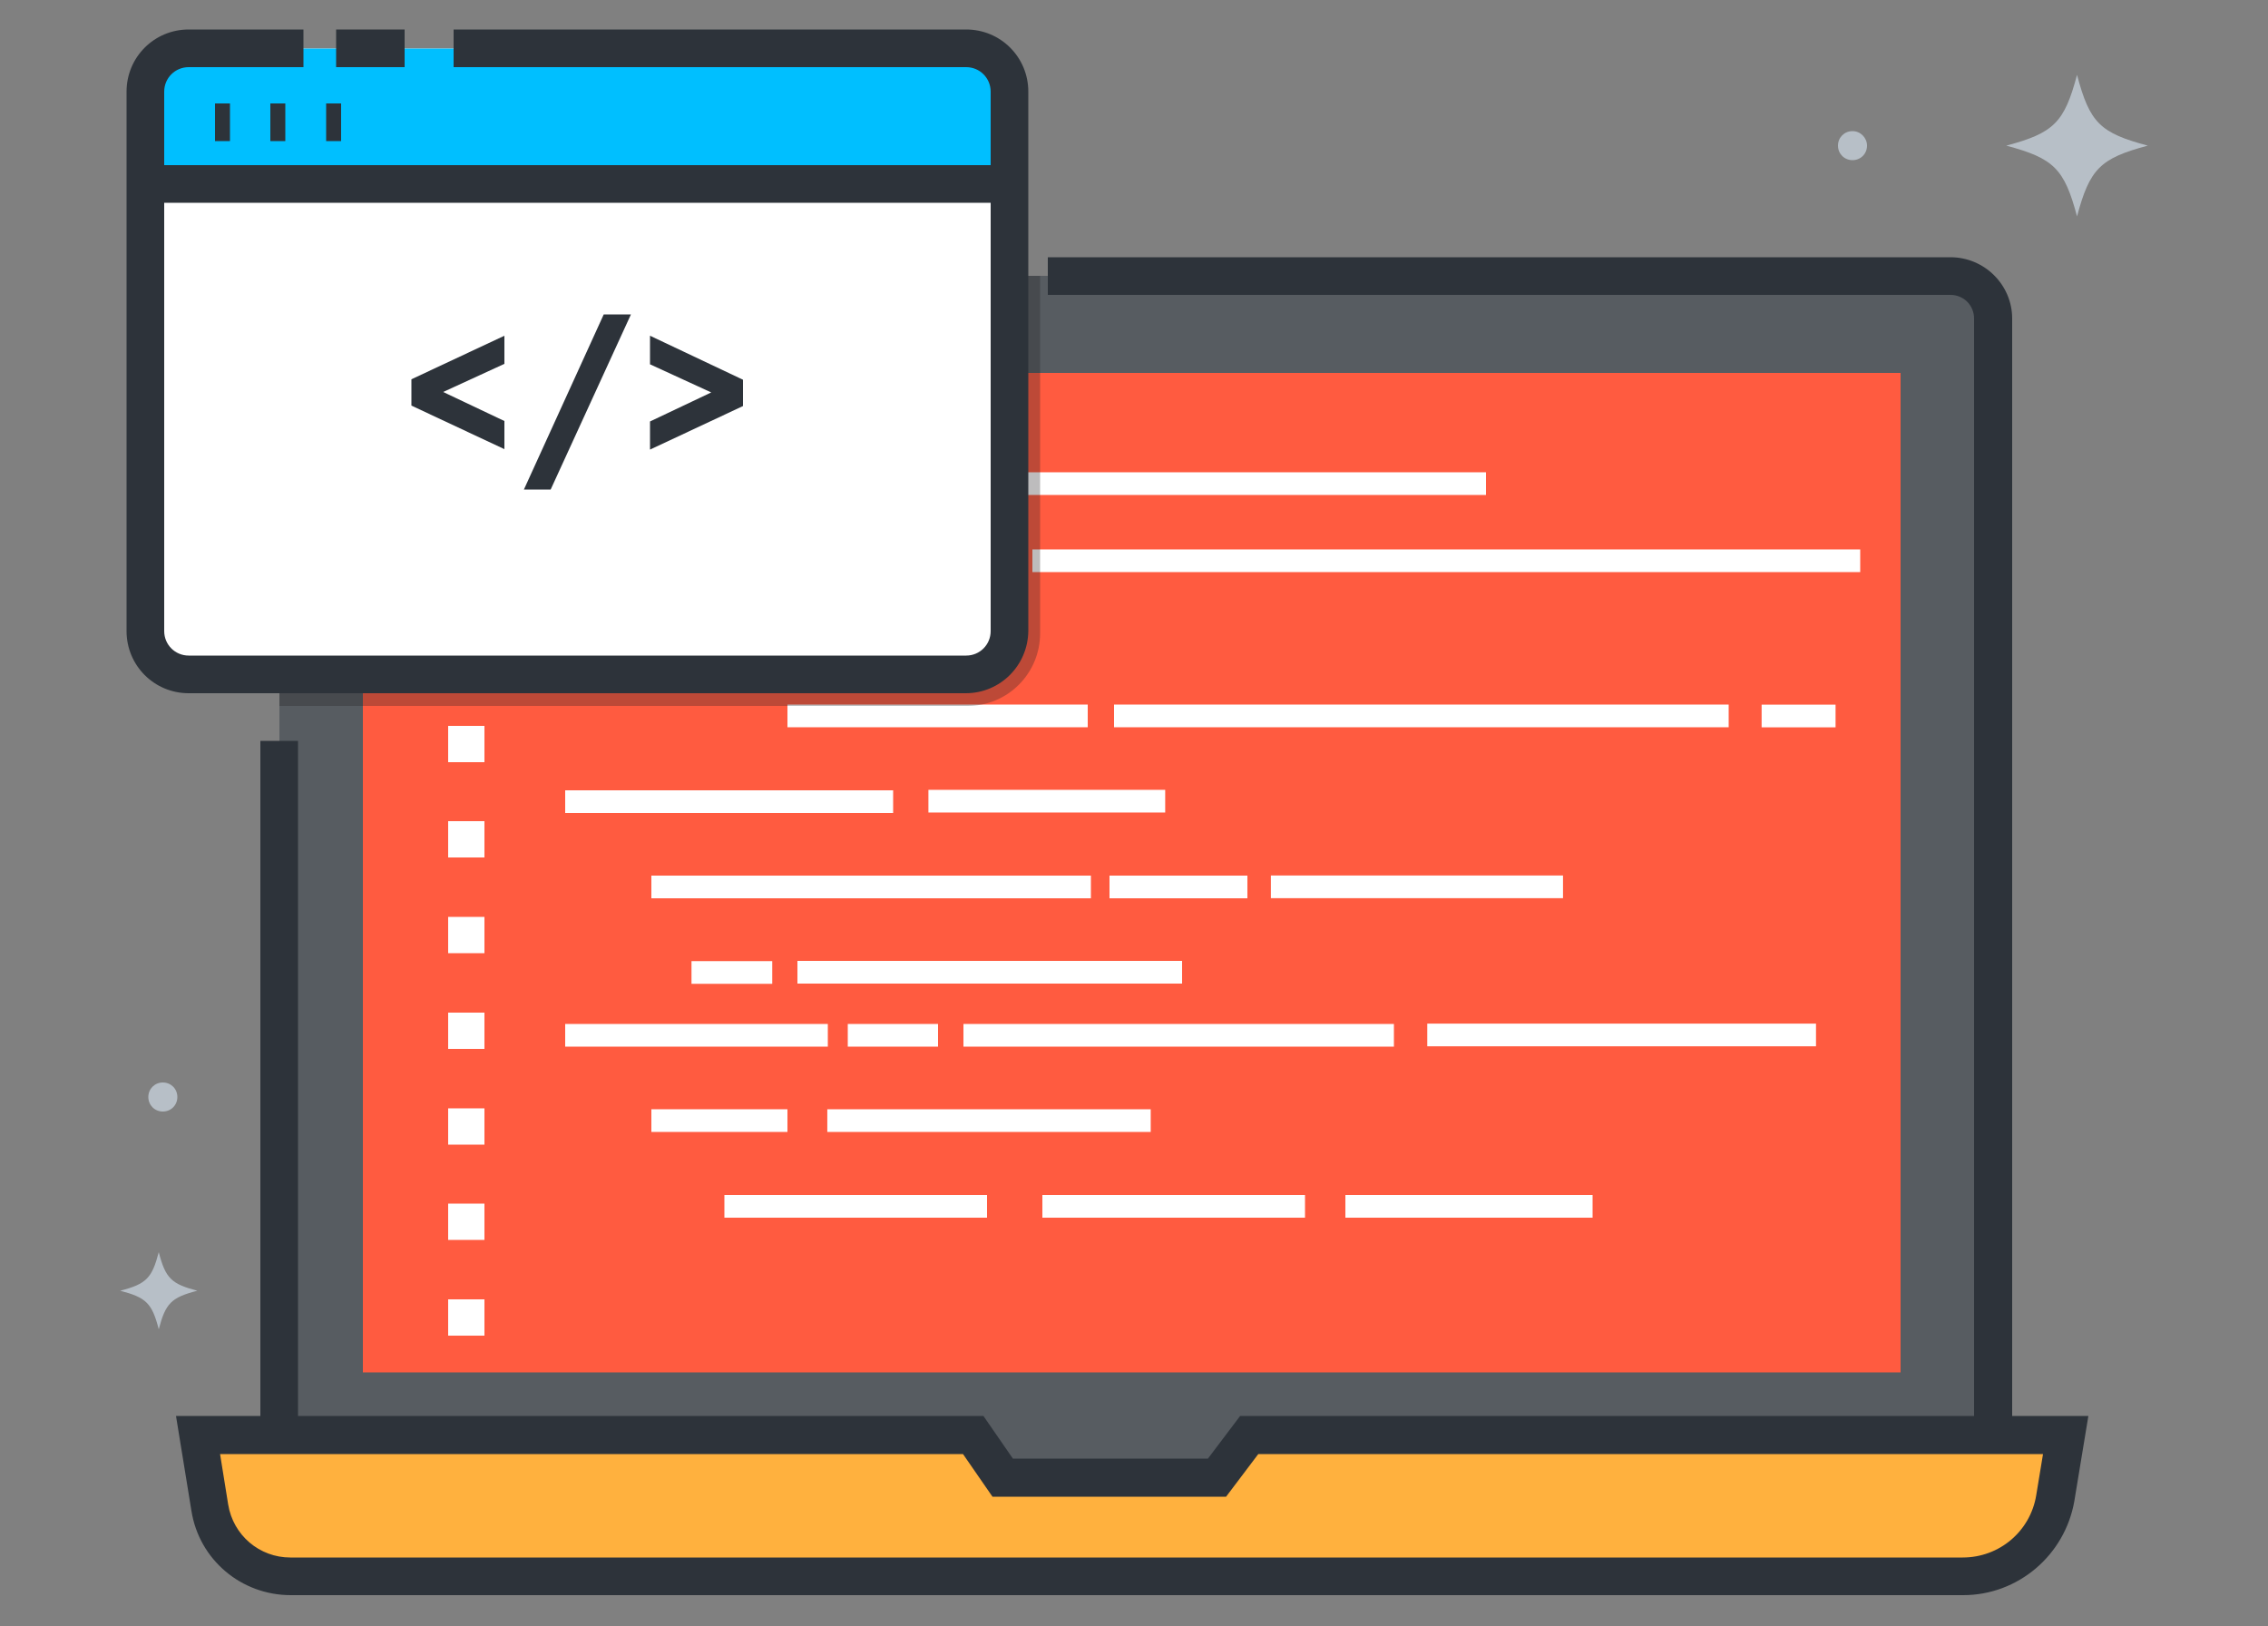 <?xml version="1.0" encoding="utf-8"?>
<!-- Generator: Adobe Illustrator 22.1.0, SVG Export Plug-In . SVG Version: 6.00 Build 0)  -->
<svg version="1.1" id="apps_development" xmlns="http://www.w3.org/2000/svg" xmlns:xlink="http://www.w3.org/1999/xlink" x="0px"
	 y="0px" viewBox="0 0 500 358.5" style="enable-background:new 0 0 500 358.5;" xml:space="preserve">
<rect x="0" y="0" width="500" height="358.5" fill="#808080" stroke="none"/>
<style type="text/css">
	.st0{fill:#B7BFC7;}
	.st1{fill:#575C61;}
	.st2{fill:#2D333A;}
	.st3{fill:#FF5B40;}
	.st4{fill:#FFB13E;}
	.st5{fill:#FFFFFF;}
	.st6{opacity:0.3;}
	.st7{fill:#231F20;}
	.st8{fill:#00BFFF;}
</style>
<g>
	<g id="XMLID_10245_">
		<path class="st0" d="M35.9,238.6c1.8,0,3.2,1.4,3.2,3.2s-1.4,3.2-3.2,3.2c-1.8,0-3.2-1.4-3.2-3.2S34.1,238.6,35.9,238.6z"/>
	</g>
	<g id="XMLID_10244_">
		<path class="st0" d="M35,276c1.5,5.8,2.8,7,8.5,8.5c-5.8,1.5-7,2.8-8.5,8.5c-1.5-5.8-2.8-7-8.5-8.5C32.3,283,33.5,281.7,35,276z"
			/>
	</g>
	<g id="XMLID_10243_">
		<path class="st0" d="M411.6,32.1c0,1.8-1.4,3.2-3.2,3.2s-3.2-1.4-3.2-3.2c0-1.8,1.4-3.2,3.2-3.2S411.6,30.4,411.6,32.1z"/>
	</g>
	<g id="XMLID_10242_">
		<path class="st0" d="M473.5,32.1c-10.5,2.8-12.8,5.1-15.6,15.6c-2.8-10.5-5.1-12.8-15.6-15.6c10.5-2.8,12.8-5.1,15.6-15.6
			C460.7,27.1,463,29.3,473.5,32.1z"/>
	</g>
	<g id="XMLID_15863_">
		<g id="XMLID_15933_">
			<path class="st1" d="M433.8,332.3H67.2c-3.1,0-5.6-2.5-5.6-5.6V66.4c0-3.1,2.5-5.6,5.6-5.6h366.6c3.1,0,5.6,2.5,5.6,5.6v260.4
				C439.4,329.8,436.9,332.3,433.8,332.3z"/>
		</g>
		<g id="XMLID_15931_">
			<path id="XMLID_15932_" class="st2" d="M71,336.5c-7.5,0-13.6-6.1-13.6-13.6V163.3h8.3v159.6c0,2.9,2.3,5.2,5.2,5.2V336.5z"/>
		</g>
		<g id="XMLID_15929_">
			<path id="XMLID_15930_" class="st2" d="M443.5,317h-8.3V70.2c0-2.9-2.3-5.2-5.2-5.2h-199v-8.3h199c7.5,0,13.6,6.1,13.6,13.5V317z
				"/>
		</g>
		<g id="XMLID_15928_">
			<rect x="80" y="82.2" class="st3" width="339" height="220.3"/>
		</g>
		<g id="XMLID_15927_">
			<path class="st4" d="M432.8,347.4H64.1c-8.9,0-16.4-6.4-17.8-15.1l-2.6-16h170.9l6.5,9.4h47.2l7.1-9.4h180l-2.3,13.9
				C451.4,340.1,442.8,347.4,432.8,347.4z"/>
		</g>
		<g id="XMLID_15923_">
			<path id="XMLID_15924_" class="st2" d="M432.8,351.6H64.1c-10.9,0-20.2-7.8-21.9-18.6l-3.4-20.9h178l6.5,9.4h43l7.1-9.4h187
				l-3.1,18.8C455.2,342.8,444.9,351.6,432.8,351.6z M48.5,320.4l1.8,11.2c1.1,6.8,6.9,11.7,13.7,11.7h368.7
				c8.1,0,14.9-5.8,16.2-13.7l1.5-9.1h-173l-7.1,9.4h-51.5l-6.5-9.4H48.5z"/>
		</g>
		<g id="XMLID_15887_">
			<g id="XMLID_15922_">
				<rect x="124.6" y="104.1" class="st5" width="38" height="5"/>
			</g>
			<g id="XMLID_15921_">
				<rect x="143.6" y="121.1" class="st5" width="26.2" height="5"/>
			</g>
			<g id="XMLID_15920_">
				<rect x="227.6" y="121.1" class="st5" width="182.5" height="5"/>
			</g>
			<g id="XMLID_15919_">
				
					<rect x="187.8" y="121.1" transform="matrix(-1 -1.224647e-16 1.224647e-16 -1 404.947 247.221)" class="st5" width="29.4" height="5"/>
			</g>
			<g id="XMLID_15918_">
				<rect x="152.5" y="135.3" class="st5" width="52.1" height="5"/>
			</g>
			<g id="XMLID_15917_">
				<rect x="173.6" y="155.3" class="st5" width="66.2" height="5"/>
			</g>
			<g id="XMLID_15916_">
				<rect x="124.6" y="174.2" class="st5" width="72.3" height="5"/>
			</g>
			<g id="XMLID_15915_">
				
					<rect x="204.6" y="174.2" transform="matrix(-1 -1.224647e-16 1.224647e-16 -1 461.478 353.295)" class="st5" width="52.2" height="5"/>
			</g>
			<g id="XMLID_15914_">
				<rect x="143.6" y="193" class="st5" width="96.9" height="5"/>
			</g>
			<g id="XMLID_15913_">
				
					<rect x="280.1" y="193" transform="matrix(-1 -1.224647e-16 1.224647e-16 -1 624.678 390.974)" class="st5" width="64.4" height="5"/>
			</g>
			<g id="XMLID_15912_">
				<rect x="244.6" y="193" class="st5" width="30.4" height="5"/>
			</g>
			<g id="XMLID_15911_">
				<rect x="175.8" y="211.8" class="st5" width="84.8" height="5"/>
			</g>
			<g id="XMLID_15910_">
				
					<rect x="152.5" y="211.8" transform="matrix(-1 -1.224647e-16 1.224647e-16 -1 322.747 428.651)" class="st5" width="17.8" height="5"/>
			</g>
			<g id="XMLID_15909_">
				<rect x="124.6" y="225.7" class="st5" width="57.9" height="5"/>
			</g>
			<g id="XMLID_15908_">
				<rect x="186.9" y="225.7" class="st5" width="19.9" height="5"/>
			</g>
			<g id="XMLID_15907_">
				<rect x="212.4" y="225.7" class="st5" width="94.9" height="5"/>
			</g>
			<g id="XMLID_15906_">
				
					<rect x="314.7" y="225.7" transform="matrix(-1 -1.224647e-16 1.224647e-16 -1 715.053 456.324)" class="st5" width="85.7" height="5"/>
			</g>
			<g id="XMLID_15905_">
				<rect x="143.6" y="244.5" class="st5" width="30" height="5"/>
			</g>
			<g id="XMLID_15904_">
				
					<rect x="182.5" y="244.5" transform="matrix(-1 -1.224647e-16 1.224647e-16 -1 436.187 494.002)" class="st5" width="71.3" height="5"/>
			</g>
			<g id="XMLID_15903_">
				<rect x="159.7" y="263.4" class="st5" width="57.9" height="5"/>
			</g>
			<g id="XMLID_15902_">
				<rect x="229.8" y="263.4" class="st5" width="57.9" height="5"/>
			</g>
			<g id="XMLID_15901_">
				<rect x="296.6" y="263.4" class="st5" width="54.5" height="5"/>
			</g>
			<g id="XMLID_15900_">
				
					<rect x="388.4" y="155.3" transform="matrix(-1 -1.224647e-16 1.224647e-16 -1 793.065 315.617)" class="st5" width="16.3" height="5"/>
			</g>
			<g id="XMLID_15899_">
				<rect x="245.6" y="155.3" class="st5" width="135.5" height="5"/>
			</g>
			<g id="XMLID_15898_">
				<rect x="173.6" y="104.1" class="st5" width="154" height="5"/>
			</g>
			<g id="XMLID_15897_">
				<rect x="98.8" y="96.7" class="st5" width="8" height="8"/>
			</g>
			<g id="XMLID_15896_">
				<rect x="98.8" y="117.8" class="st5" width="8" height="8"/>
			</g>
			<g id="XMLID_15895_">
				<rect x="98.8" y="138.9" class="st5" width="8" height="8"/>
			</g>
			<g id="XMLID_15894_">
				<rect x="98.8" y="160" class="st5" width="8" height="8"/>
			</g>
			<g id="XMLID_15893_">
				<rect x="98.8" y="181" class="st5" width="8" height="8"/>
			</g>
			<g id="XMLID_15892_">
				<rect x="98.8" y="202.1" class="st5" width="8" height="8"/>
			</g>
			<g id="XMLID_15891_">
				<rect x="98.8" y="223.2" class="st5" width="8" height="8"/>
			</g>
			<g id="XMLID_15890_">
				<rect x="98.8" y="244.3" class="st5" width="8" height="8"/>
			</g>
			<g id="XMLID_15889_">
				<rect x="98.8" y="265.3" class="st5" width="8" height="8"/>
			</g>
			<g id="XMLID_15888_">
				<rect x="98.8" y="286.4" class="st5" width="8" height="8"/>
			</g>
		</g>
		<g id="XMLID_15885_" class="st6">
			<path id="XMLID_15886_" class="st7" d="M65.1,60.8c-1.9,0-3.5,1.6-3.5,3.5v91.3h151.7c8.9,0,16-7.2,16-16V60.8H65.1z"/>
		</g>
		<g id="XMLID_15884_">
			<path class="st5" d="M207.3,148.7h-160c-8.4,0-15.2-6.8-15.2-15.2V25.9c0-8.4,6.8-15.2,15.2-15.2h160c8.4,0,15.2,6.8,15.2,15.2
				v107.6C222.5,141.9,215.7,148.7,207.3,148.7z"/>
		</g>
		<g id="XMLID_15883_">
			<path class="st8" d="M32,40.1V20.2c0-5.3,4.3-9.5,9.5-9.5h171.4c5.3,0,9.5,4.3,9.5,9.5v19.9H32z"/>
		</g>
		<g id="XMLID_15881_">
			<path id="XMLID_15882_" class="st2" d="M212.9,152.8H41.6c-7.6,0-13.7-6.1-13.7-13.7V20.2c0-7.6,6.1-13.7,13.7-13.7h25.3v8.3
				H41.6c-3,0-5.4,2.4-5.4,5.4v118.9c0,3,2.4,5.4,5.4,5.4h171.4c3,0,5.4-2.4,5.4-5.4V20.2c0-3-2.4-5.4-5.4-5.4h-113V6.5h113
				c7.6,0,13.7,6.1,13.7,13.7v118.9C226.6,146.7,220.5,152.8,212.9,152.8z"/>
		</g>
		<g id="XMLID_15879_">
			<rect id="XMLID_15880_" x="74.1" y="6.5" class="st2" width="15.1" height="8.3"/>
		</g>
		<g id="XMLID_15877_">
			<rect id="XMLID_15878_" x="32" y="36.4" class="st2" width="190.5" height="8.3"/>
		</g>
		<g id="XMLID_15875_">
			<rect id="XMLID_15876_" x="47.4" y="22.8" class="st2" width="3.3" height="8.3"/>
		</g>
		<g id="XMLID_15873_">
			<rect id="XMLID_15874_" x="59.6" y="22.8" class="st2" width="3.3" height="8.3"/>
		</g>
		<g id="XMLID_15871_">
			<rect id="XMLID_15872_" x="71.9" y="22.8" class="st2" width="3.3" height="8.3"/>
		</g>
		<g id="XMLID_15864_">
			<path id="XMLID_15869_" class="st2" d="M90.7,89.4v-5.8l20.5-9.6v6.2l-13.5,6.2l13.5,6.4v6.2L90.7,89.4z"/>
			<path id="XMLID_15867_" class="st2" d="M133.1,69.3h6l-17.7,38.6h-5.9L133.1,69.3z"/>
			<path id="XMLID_15865_" class="st2" d="M163.8,83.7v5.8l-20.5,9.6v-6.2l13.5-6.4l-13.5-6.2V74L163.8,83.7z"/>
		</g>
	</g>
</g>
</svg>
